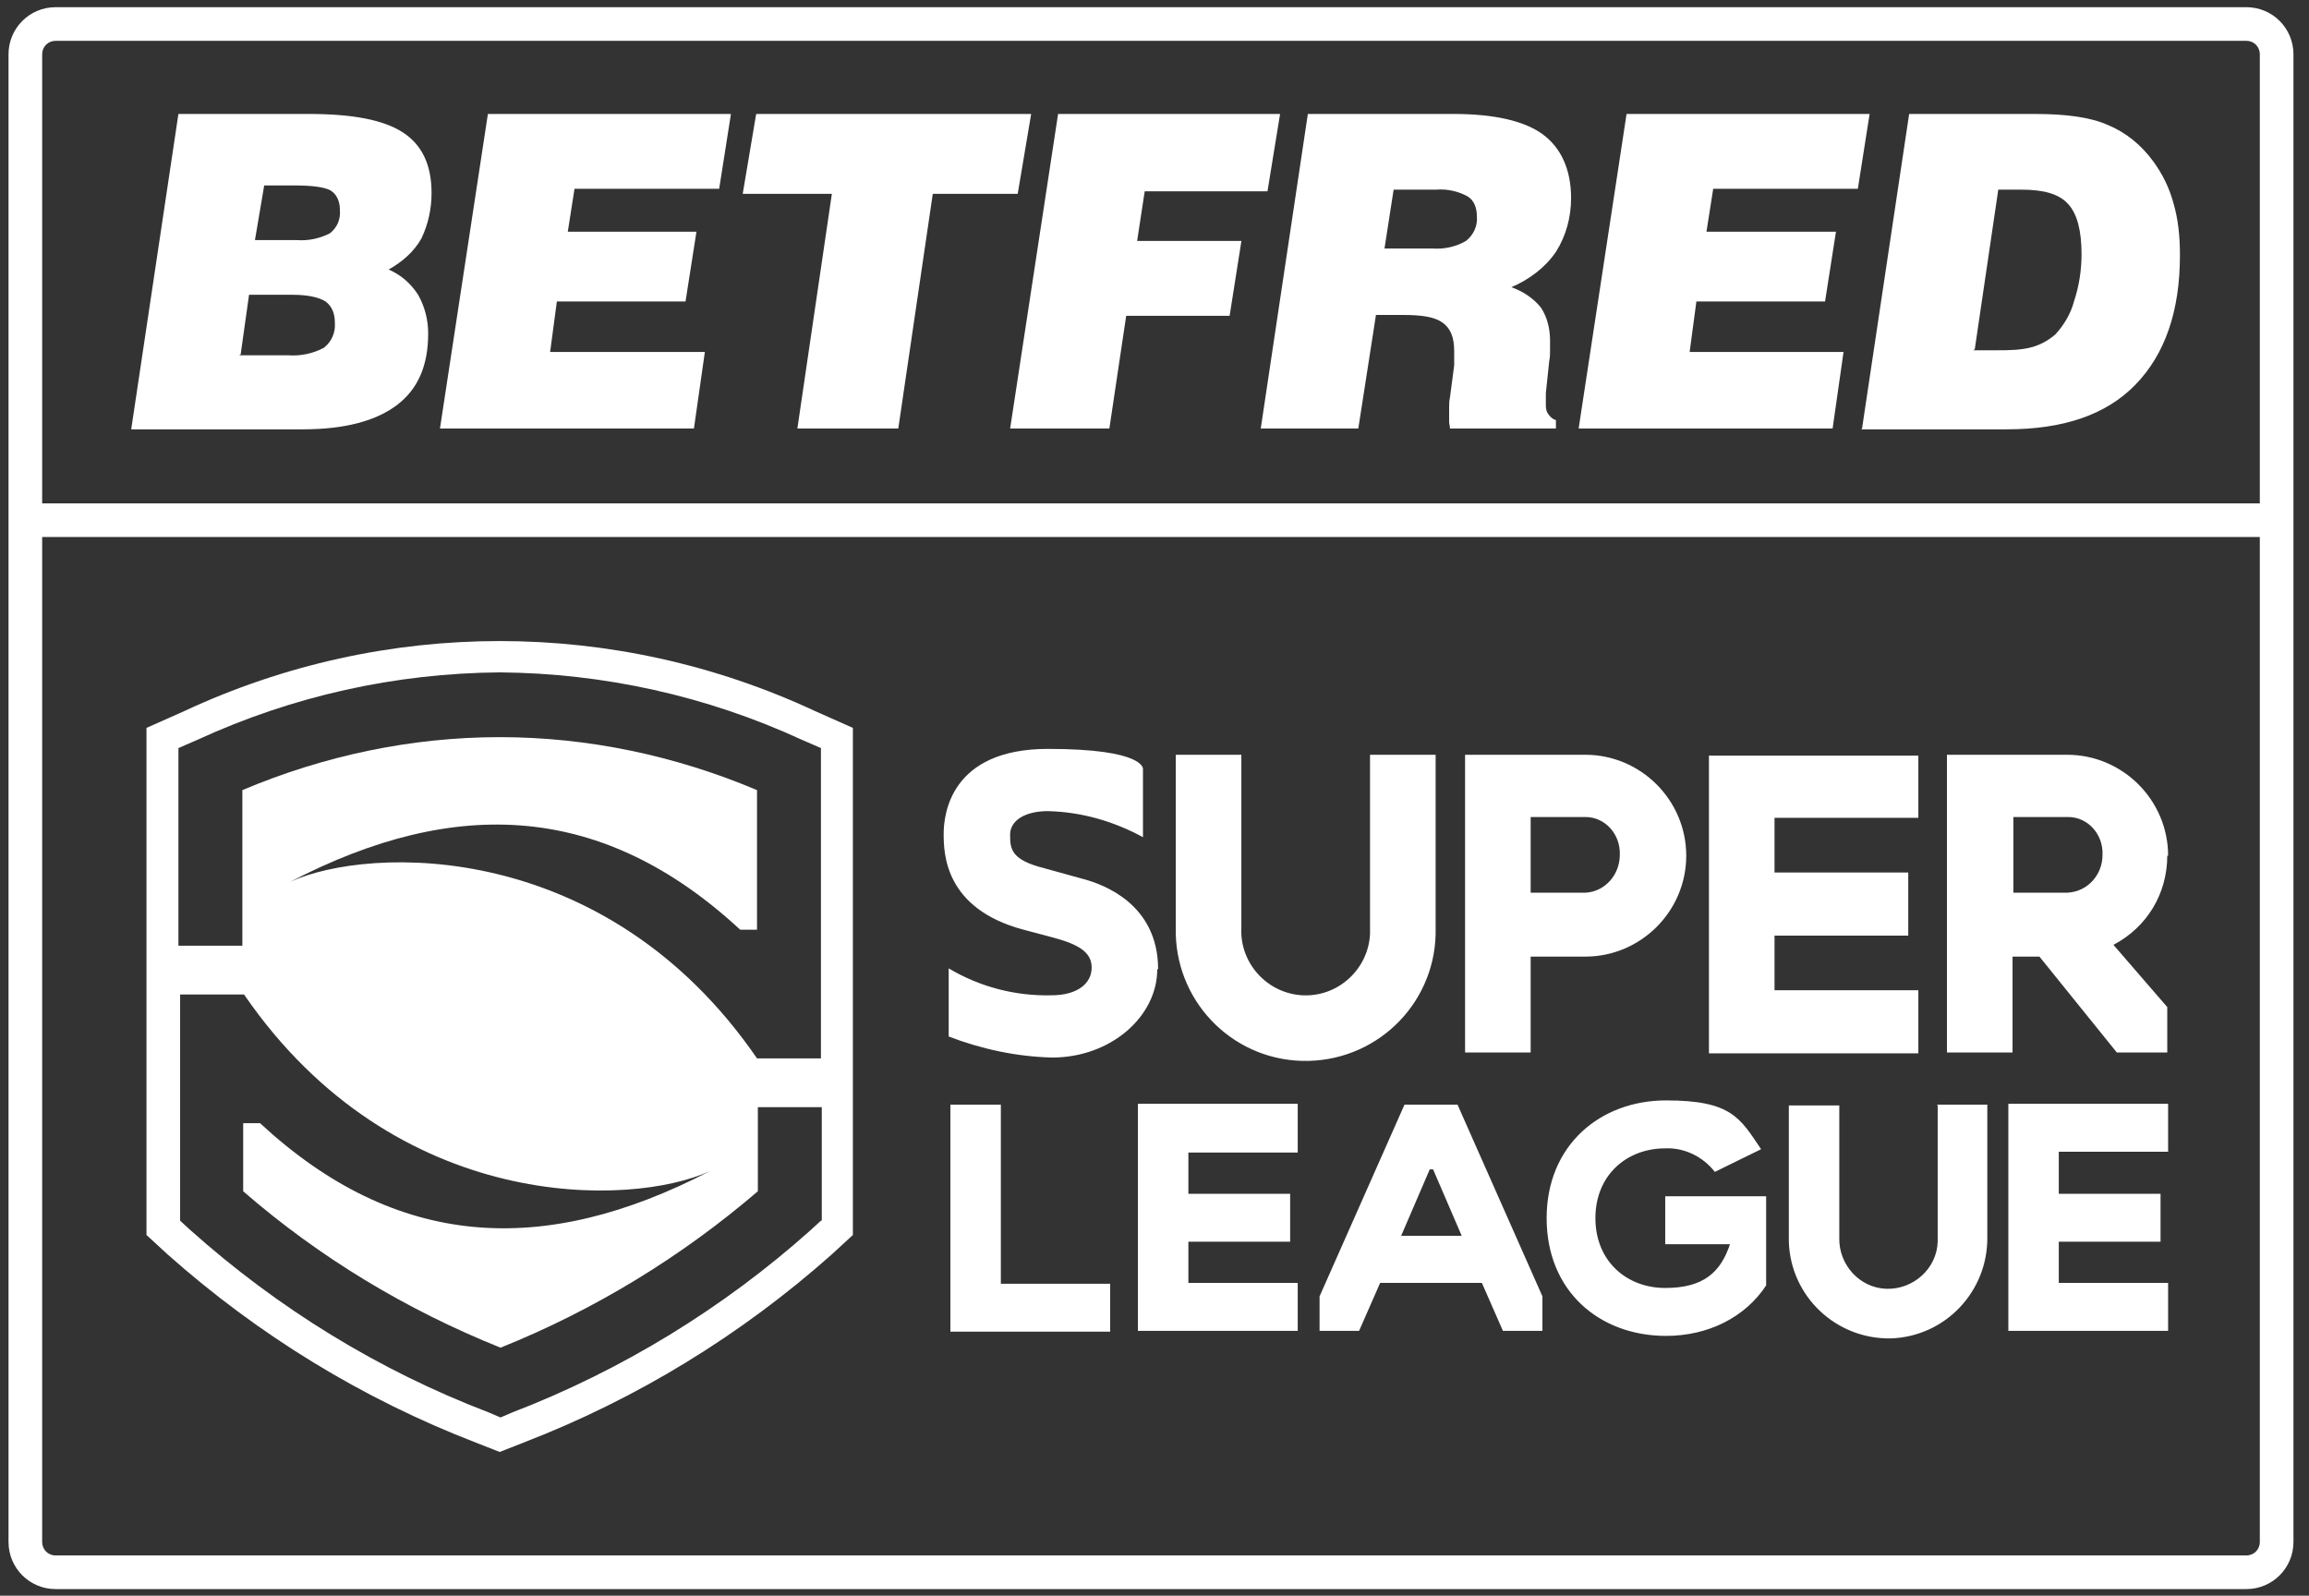 <svg xmlns="http://www.w3.org/2000/svg" fill="none" viewBox="0 0 123 85" height="85" width="123">
<rect x="0" y="0" width="123" height="85" fill="#333333" stroke="none"/>
<path fill="white" d="M119.663 84.649H2.963C1.574 84.649 0.454 83.529 0.454 82.14V2.892C0.454 1.503 1.574 0.383 2.963 0.383H119.663C121.052 0.383 122.172 1.503 122.172 2.892V82.14C122.172 83.529 121.052 84.649 119.663 84.649ZM2.963 2.175C2.56 2.175 2.246 2.488 2.246 2.892V82.14C2.246 82.543 2.56 82.857 2.963 82.857H119.663C120.066 82.857 120.38 82.543 120.38 82.14V2.892C120.38 2.488 120.066 2.175 119.663 2.175H2.963Z"></path>
<path fill="white" d="M6.996 22.825L9.504 6.07H16.448C18.778 6.07 20.435 6.384 21.465 7.056C22.496 7.728 22.989 8.803 22.989 10.281C22.989 11.133 22.809 11.939 22.451 12.7C22.048 13.417 21.421 13.955 20.704 14.358C21.331 14.627 21.869 15.075 22.272 15.702C22.63 16.329 22.809 17.046 22.809 17.763C22.809 19.465 22.272 20.719 21.152 21.571C20.032 22.422 18.374 22.87 16.134 22.87H6.996V22.825ZM12.73 18.927H15.373C16 18.972 16.672 18.838 17.255 18.524C17.658 18.211 17.882 17.718 17.837 17.18C17.837 16.732 17.703 16.329 17.344 16.06C16.986 15.836 16.403 15.702 15.552 15.702H13.267L12.819 18.883L12.73 18.927ZM13.626 12.79H15.821C16.448 12.835 17.03 12.7 17.568 12.432C17.971 12.118 18.15 11.67 18.106 11.177C18.106 10.774 17.971 10.371 17.613 10.147C17.299 9.968 16.627 9.878 15.687 9.878H14.074L13.581 12.79H13.626ZM36.966 22.825L37.548 18.748H29.305L29.664 16.06H36.518L37.1 12.342H30.246L30.604 10.057H38.31L38.937 6.07H25.99L23.437 22.825H36.966ZM47.852 22.825L49.689 10.326H54.213L54.93 6.07H40.281L39.564 10.326H44.313L42.476 22.825H47.852ZM59.096 22.825L59.992 16.822H65.502L66.13 12.835H60.575L60.978 10.192H67.518L68.19 6.07H56.364L53.81 22.825H59.096ZM67.16 22.825L69.669 6.07H77.419C79.569 6.07 81.182 6.429 82.168 7.145C83.153 7.862 83.691 9.027 83.691 10.55C83.691 11.581 83.422 12.566 82.884 13.417C82.302 14.268 81.451 14.896 80.51 15.299C81.137 15.523 81.675 15.881 82.078 16.374C82.436 16.912 82.571 17.539 82.571 18.166V18.659C82.571 18.838 82.571 19.017 82.526 19.241L82.347 20.943C82.347 21.078 82.347 21.212 82.347 21.302C82.347 21.391 82.347 21.436 82.347 21.526C82.347 21.705 82.347 21.884 82.481 22.063C82.571 22.198 82.705 22.332 82.884 22.377V22.825H77.24C77.24 22.691 77.195 22.601 77.195 22.467V21.705C77.195 21.571 77.195 21.347 77.24 21.167L77.464 19.465C77.464 19.375 77.464 19.286 77.464 19.151C77.464 19.017 77.464 18.883 77.464 18.703C77.464 17.987 77.284 17.494 76.837 17.18C76.388 16.867 75.717 16.777 74.686 16.777H73.297L72.357 22.825H67.205H67.16ZM73.745 13.238H76.299C76.926 13.283 77.553 13.149 78.091 12.835C78.494 12.521 78.718 12.028 78.673 11.536C78.673 11.088 78.539 10.685 78.18 10.461C77.688 10.192 77.105 10.057 76.523 10.102H74.238L73.745 13.283V13.238ZM97.623 22.825L98.205 18.748H90.007L90.366 16.06H97.22L97.802 12.342H90.903L91.262 10.057H98.967L99.594 6.07H86.647L84.094 22.825H97.578H97.623ZM99.191 22.825L101.7 6.07H108.375C110.077 6.07 111.376 6.25 112.272 6.653C113.258 7.056 114.064 7.728 114.691 8.579C115.184 9.251 115.542 9.968 115.766 10.774C116.035 11.67 116.125 12.611 116.125 13.597C116.125 16.598 115.318 18.883 113.751 20.495C112.183 22.108 109.898 22.87 106.896 22.87H99.146L99.191 22.825ZM105.104 18.659H106.359C106.986 18.659 107.658 18.659 108.285 18.48C108.733 18.345 109.136 18.121 109.495 17.808C109.943 17.315 110.301 16.732 110.48 16.06C110.749 15.254 110.883 14.403 110.883 13.552C110.883 12.297 110.659 11.401 110.167 10.864C109.674 10.326 108.868 10.102 107.658 10.102H106.448L105.194 18.614L105.104 18.659Z"></path>
<path fill="white" d="M43.417 37.878C32.755 32.905 20.481 32.905 9.819 37.878L7.803 38.774V65.787L8.923 66.817C13.761 71.118 19.316 74.523 25.363 76.852L26.618 77.345L27.872 76.852C33.92 74.523 39.475 71.118 44.313 66.817L45.433 65.787V38.774L43.417 37.878ZM43.731 65.025L43.193 65.518C38.534 69.684 33.114 72.999 27.29 75.239L26.663 75.508L26.035 75.239C20.167 72.999 14.791 69.684 10.132 65.518L9.595 65.025V52.975H12.999C21.063 64.712 33.651 64.309 37.817 62.382C28.947 66.996 21.108 66.549 13.851 59.829H12.954V63.458C17.031 66.996 21.645 69.774 26.663 71.79C31.68 69.774 36.294 66.952 40.371 63.458V58.978H43.776V65.025H43.731ZM43.731 56.379H40.326C32.262 44.642 19.674 45.045 15.463 46.972C24.333 42.358 32.173 42.806 39.43 49.525H40.326V42.089C35.981 40.252 31.322 39.267 26.618 39.267C21.914 39.267 17.255 40.252 12.91 42.089V50.377H9.505V39.849L10.535 39.401C15.598 37.072 21.063 35.862 26.618 35.817C32.173 35.862 37.638 37.072 42.7 39.401L43.731 39.849V56.379Z"></path>
<path fill="white" d="M102.19 40.206V43.566H94.529V46.478H101.652V49.838H94.529V52.75H102.19V56.11H91.035V40.251H102.19V40.206ZM115.495 45.582C115.495 42.625 113.076 40.206 110.119 40.206H103.713V56.065H107.208V50.958H108.641L112.763 56.065H115.45V53.646L112.583 50.331C114.375 49.39 115.45 47.598 115.45 45.582H115.495ZM110.164 47.553H107.252V43.521H110.164C111.239 43.521 112.046 44.462 112.001 45.537C112.001 46.612 111.195 47.508 110.119 47.553H110.164ZM72.981 40.206H76.476V49.435C76.565 53.287 73.519 56.423 69.711 56.513C65.859 56.602 62.723 53.556 62.633 49.748C62.633 49.659 62.633 49.524 62.633 49.435V40.206H66.127V49.435C66.038 51.316 67.516 52.929 69.397 53.019C71.279 53.108 72.892 51.63 72.981 49.748C72.981 49.659 72.981 49.524 72.981 49.435V40.206ZM84.45 40.206H78.044V56.065H81.538V50.958H84.45C87.407 50.958 89.826 48.539 89.826 45.582C89.826 42.625 87.407 40.206 84.45 40.206ZM84.45 47.553H81.538V43.521H84.45C85.525 43.521 86.331 44.462 86.287 45.537C86.287 46.612 85.48 47.508 84.45 47.553ZM61.647 51.63C61.647 54.139 59.184 56.334 56.048 56.334C54.166 56.289 52.285 55.886 50.537 55.214V51.585C52.195 52.571 54.076 53.063 56.003 53.019C57.392 53.019 58.153 52.391 58.153 51.54C58.153 50.689 57.392 50.286 56.048 49.928L54.524 49.524C50.313 48.404 50.269 45.448 50.269 44.417C50.269 43.387 50.627 39.893 55.824 39.893C61.02 39.893 60.886 40.968 60.886 40.968V44.596C59.318 43.745 57.615 43.252 55.824 43.208C54.614 43.208 53.808 43.7 53.808 44.462C53.808 45.224 53.852 45.806 55.644 46.254L57.75 46.836C58.736 47.105 61.692 48.136 61.692 51.63H61.647ZM53.315 68.385H59.139V70.938H50.627V58.842H53.315V68.385ZM69.129 58.842V61.396H63.305V63.591H68.726V66.144H63.305V68.34H69.129V70.893H60.617V58.798H69.129V58.842ZM109.671 61.396V63.591H115.092V66.144H109.671V68.34H115.495V70.893H106.984V58.798H115.495V61.351H109.671V61.396ZM74.818 58.842L70.293 69.056V70.893H72.399L73.519 68.34H78.94L80.06 70.893H82.165V69.056L77.641 58.842H74.818ZM74.639 65.831L76.162 62.292H76.341L77.865 65.831H74.639ZM88.751 63.725H94.082V68.474C92.962 70.176 90.99 71.162 88.751 71.162C85.211 71.162 82.389 68.788 82.389 64.89C82.389 60.993 85.256 58.618 88.751 58.618C92.245 58.618 92.693 59.559 93.813 61.217L91.349 62.426C90.722 61.62 89.736 61.127 88.706 61.172C86.645 61.172 84.987 62.605 84.987 64.89C84.987 67.175 86.645 68.609 88.706 68.609C90.766 68.609 91.662 67.757 92.155 66.279H88.706V63.725H88.751ZM103.176 58.842H105.864V65.876C105.908 68.788 103.624 71.207 100.712 71.296C97.8 71.341 95.381 69.056 95.291 66.144C95.291 66.055 95.291 66.01 95.291 65.921V58.887H97.979V65.921C97.934 67.354 99.054 68.609 100.488 68.653C101.921 68.698 103.176 67.578 103.22 66.144C103.22 66.055 103.22 66.01 103.22 65.921V58.887L103.176 58.842Z"></path>
<path fill="white" d="M121.277 26.814H1.351V28.606H121.277V26.814Z"></path>
</svg>
